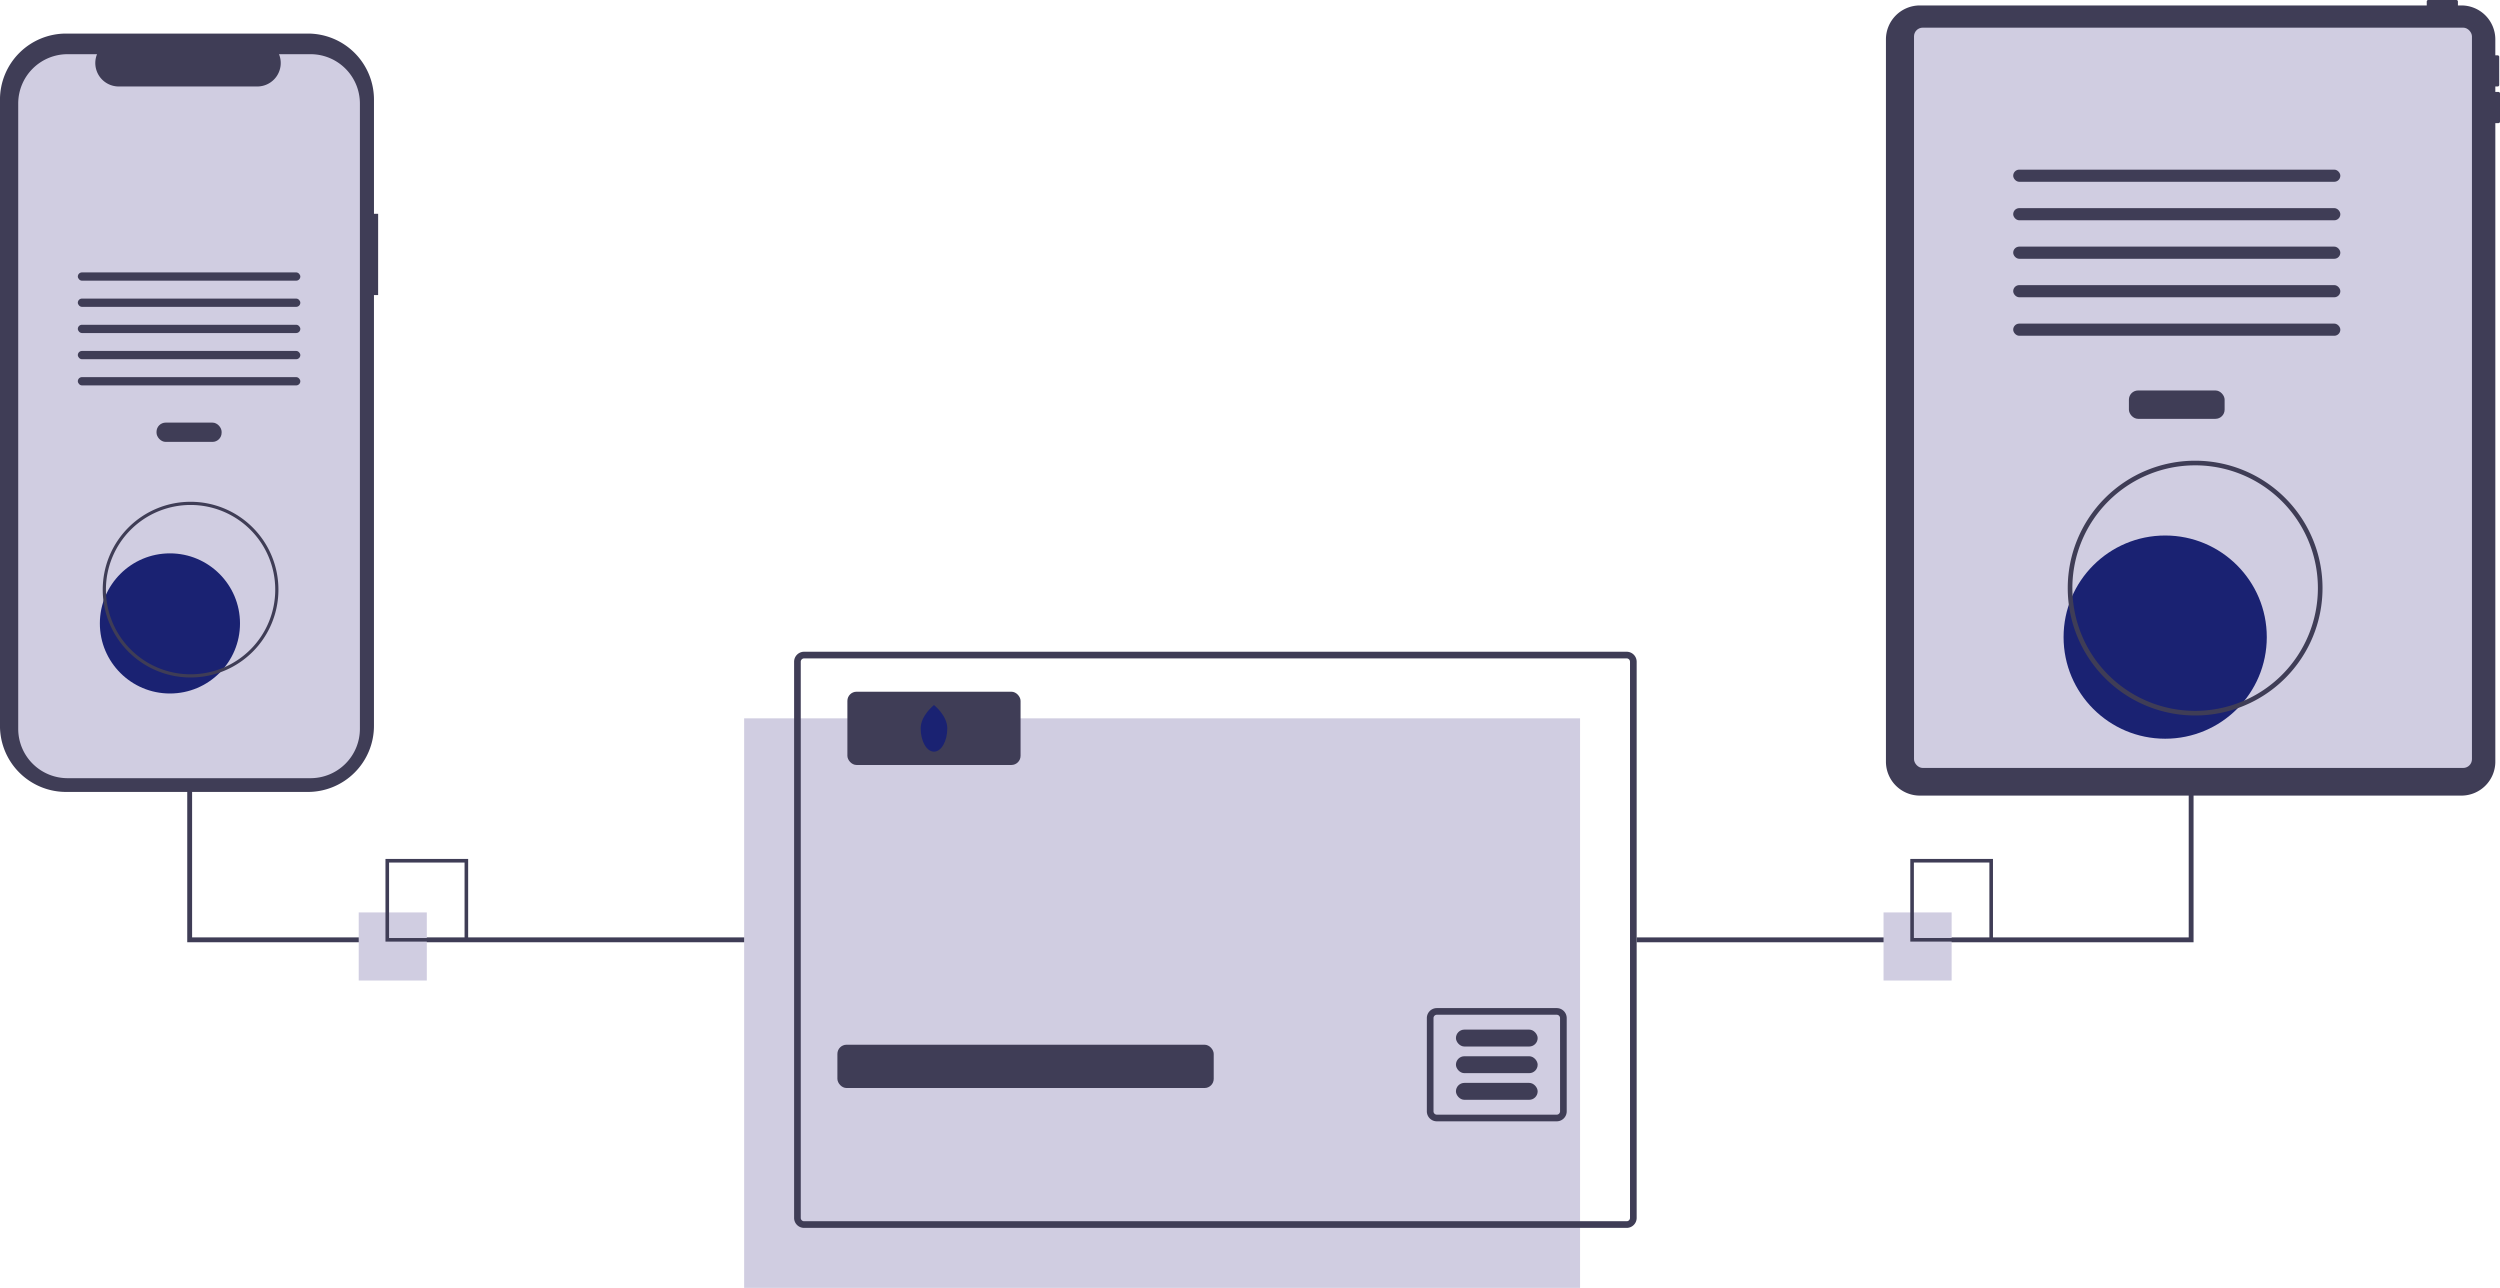 <svg id="undraw_online_transactions_-02-ka_1_" data-name="undraw_online_transactions_-02-ka (1)" xmlns="http://www.w3.org/2000/svg" width="544.534" height="280.509" viewBox="0 0 544.534 280.509">
  <rect id="長方形_1600" data-name="長方形 1600" width="182.071" height="124.041" transform="translate(162.086 156.468)" fill="#d0cde1"/>
  <path id="パス_1025" data-name="パス 1025" d="M593.881,453.218H414.713a2.18,2.18,0,0,0-2.177,2.177V576.533a2.177,2.177,0,0,0,2.177,2.177H593.881a2.177,2.177,0,0,0,2.177-2.177V455.395A2.18,2.18,0,0,0,593.881,453.218Zm.726,123.316a.724.724,0,0,1-.726.726H414.713a.723.723,0,0,1-.726-.726V455.395a.727.727,0,0,1,.726-.726H593.881a.727.727,0,0,1,.726.726Z" transform="translate(-239.57 -311.259)" fill="#3f3d56"/>
  <rect id="長方形_1601" data-name="長方形 1601" width="81.968" height="9.43" rx="2" transform="translate(182.396 227.555)" fill="#3f3d56"/>
  <path id="パス_1026" data-name="パス 1026" d="M701.012,599.748H674.9a2.177,2.177,0,0,0-2.177,2.177v20.309a2.177,2.177,0,0,0,2.177,2.177h26.109a2.177,2.177,0,0,0,2.177-2.177V601.925a2.177,2.177,0,0,0-2.177-2.177Zm.726,22.486a.727.727,0,0,1-.726.726H674.9a.727.727,0,0,1-.726-.726V601.925a.724.724,0,0,1,.726-.726h26.109a.723.723,0,0,1,.726.726Z" transform="translate(-361.936 -380.171)" fill="#3f3d56"/>
  <rect id="長方形_1602" data-name="長方形 1602" width="17.8" height="3.683" rx="1.841" transform="translate(317.122 224.263)" fill="#3f3d56"/>
  <rect id="長方形_1603" data-name="長方形 1603" width="17.8" height="3.683" rx="1.841" transform="translate(317.122 230.066)" fill="#3f3d56"/>
  <rect id="長方形_1604" data-name="長方形 1604" width="17.8" height="3.683" rx="1.841" transform="translate(317.122 235.869)" fill="#3f3d56"/>
  <rect id="長方形_1605" data-name="長方形 1605" width="37.72" height="15.958" rx="2" transform="translate(184.573 150.665)" fill="#3f3d56"/>
  <path id="パス_1027" data-name="パス 1027" d="M470.377,480.208c0,2.8-1.3,5.078-2.9,5.078s-2.9-2.273-2.9-5.078,2.9-5.078,2.9-5.078S470.377,477.4,470.377,480.208Z" transform="translate(-264.043 -321.564)" fill="#1a2272"/>
  <path id="パス_1028" data-name="パス 1028" d="M794.295,161.837h-1.059v118.45H672.992v1.059h121.3Z" transform="translate(-316.504 -76.111)" fill="#3f3d56"/>
  <path id="パス_1029" data-name="パス 1029" d="M198.295,281.346H76.992V161.837h1.059v118.45H198.295Z" transform="translate(-36.209 -76.111)" fill="#3f3d56"/>
  <path id="パス_1030" data-name="パス 1030" d="M994.911,205.25h-.679v-1.188h.509a.34.34,0,0,0,.34-.339v-6.11a.34.34,0,0,0-.34-.339h-.509V193.8a7.392,7.392,0,0,0-7.393-7.393h-.754v-.849a.34.34,0,0,0-.34-.339h-6.11a.339.339,0,0,0-.339.339v.849H868.9A7.393,7.393,0,0,0,861.5,193.8V351.122a7.393,7.393,0,0,0,7.393,7.393H986.84a7.393,7.393,0,0,0,7.393-7.393V212.039h.679a.34.34,0,0,0,.339-.34v-6.11A.339.339,0,0,0,994.911,205.25Z" transform="translate(-450.717 -185.222)" fill="#3f3d56"/>
  <rect id="長方形_1606" data-name="長方形 1606" width="121.527" height="161.246" rx="1.905" transform="translate(416.897 6.024)" fill="#d0cde1"/>
  <rect id="長方形_1607" data-name="長方形 1607" width="20.847" height="6.178" rx="2" transform="translate(463.705 85.049)" fill="#3f3d56"/>
  <rect id="長方形_1608" data-name="長方形 1608" width="71.255" height="2.648" rx="1.324" transform="translate(438.502 36.949)" fill="#3f3d56"/>
  <rect id="長方形_1609" data-name="長方形 1609" width="71.255" height="2.648" rx="1.324" transform="translate(438.502 45.333)" fill="#3f3d56"/>
  <rect id="長方形_1610" data-name="長方形 1610" width="71.255" height="2.648" rx="1.324" transform="translate(438.502 53.718)" fill="#3f3d56"/>
  <rect id="長方形_1611" data-name="長方形 1611" width="71.255" height="2.648" rx="1.324" transform="translate(438.502 62.102)" fill="#3f3d56"/>
  <rect id="長方形_1612" data-name="長方形 1612" width="71.255" height="2.648" rx="1.324" transform="translate(438.502 70.486)" fill="#3f3d56"/>
  <circle id="楕円形_37" data-name="楕円形 37" cx="22.131" cy="22.131" r="22.131" transform="translate(449.475 116.641)" fill="#1a2272"/>
  <path id="パス_1031" data-name="パス 1031" d="M964,430.157a27.747,27.747,0,1,1,27.747-27.747A27.747,27.747,0,0,1,964,430.157Zm0-54.485a26.738,26.738,0,1,0,26.738,26.738A26.738,26.738,0,0,0,964,375.671Z" transform="translate(-485.871 -274.315)" fill="#3f3d56"/>
  <path id="パス_1032" data-name="パス 1032" d="M168.369,238.283h-.908V213.419a14.39,14.39,0,0,0-14.39-14.39H100.394A14.39,14.39,0,0,0,86,213.419v136.4a14.39,14.39,0,0,0,14.39,14.39h52.677a14.39,14.39,0,0,0,14.39-14.39V255.981h.908Z" transform="translate(-86.004 -191.715)" fill="#3f3d56"/>
  <path id="パス_1033" data-name="パス 1033" d="M167.923,218.252v136.2a10.747,10.747,0,0,1-10.747,10.749H104.247A10.746,10.746,0,0,1,93.5,354.459V218.252a10.746,10.746,0,0,1,10.744-10.745h6.423a5.105,5.105,0,0,0,4.728,7.032h30.178a5.105,5.105,0,0,0,4.728-7.032h6.876a10.746,10.746,0,0,1,10.745,10.744Z" transform="translate(-89.531 -195.703)" fill="#d0cde1"/>
  <rect id="長方形_1613" data-name="長方形 1613" width="14.179" height="4.202" rx="2" transform="translate(34.093 92.049)" fill="#3f3d56"/>
  <rect id="長方形_1614" data-name="長方形 1614" width="48.464" height="1.801" rx="0.9" transform="translate(16.951 59.334)" fill="#3f3d56"/>
  <rect id="長方形_1615" data-name="長方形 1615" width="48.464" height="1.801" rx="0.9" transform="translate(16.951 65.036)" fill="#3f3d56"/>
  <rect id="長方形_1616" data-name="長方形 1616" width="48.464" height="1.801" rx="0.9" transform="translate(16.951 70.739)" fill="#3f3d56"/>
  <rect id="長方形_1617" data-name="長方形 1617" width="48.464" height="1.801" rx="0.9" transform="translate(16.951 76.441)" fill="#3f3d56"/>
  <rect id="長方形_1618" data-name="長方形 1618" width="48.464" height="1.801" rx="0.9" transform="translate(16.951 82.144)" fill="#3f3d56"/>
  <circle id="楕円形_38" data-name="楕円形 38" cx="15.262" cy="15.262" r="15.262" transform="translate(21.751 120.53)" fill="#1a2272"/>
  <path id="パス_1034" data-name="パス 1034" d="M147.382,429.823a19.135,19.135,0,1,1,19.135-19.135A19.135,19.135,0,0,1,147.382,429.823Zm0-37.575a18.44,18.44,0,1,0,18.44,18.44A18.44,18.44,0,0,0,147.382,392.248Z" transform="translate(-105.871 -282.258)" fill="#3f3d56"/>
  <rect id="長方形_1619" data-name="長方形 1619" width="14.832" height="14.832" transform="translate(78.134 198.74)" fill="#d0cde1"/>
  <path id="パス_1035" data-name="パス 1035" d="M262.519,556.422h-18.01v-18.01h18.01Zm-17.227-.783h16.444V539.2H245.292Z" transform="translate(-160.548 -351.325)" fill="#3f3d56"/>
  <rect id="長方形_1620" data-name="長方形 1620" width="14.832" height="14.832" transform="translate(410.26 198.74)" fill="#d0cde1"/>
  <path id="パス_1036" data-name="パス 1036" d="M889.519,556.422h-18.01v-18.01h18.01Zm-17.227-.783h16.444V539.2H872.292Z" transform="translate(-455.422 -351.325)" fill="#3f3d56"/>
</svg>
